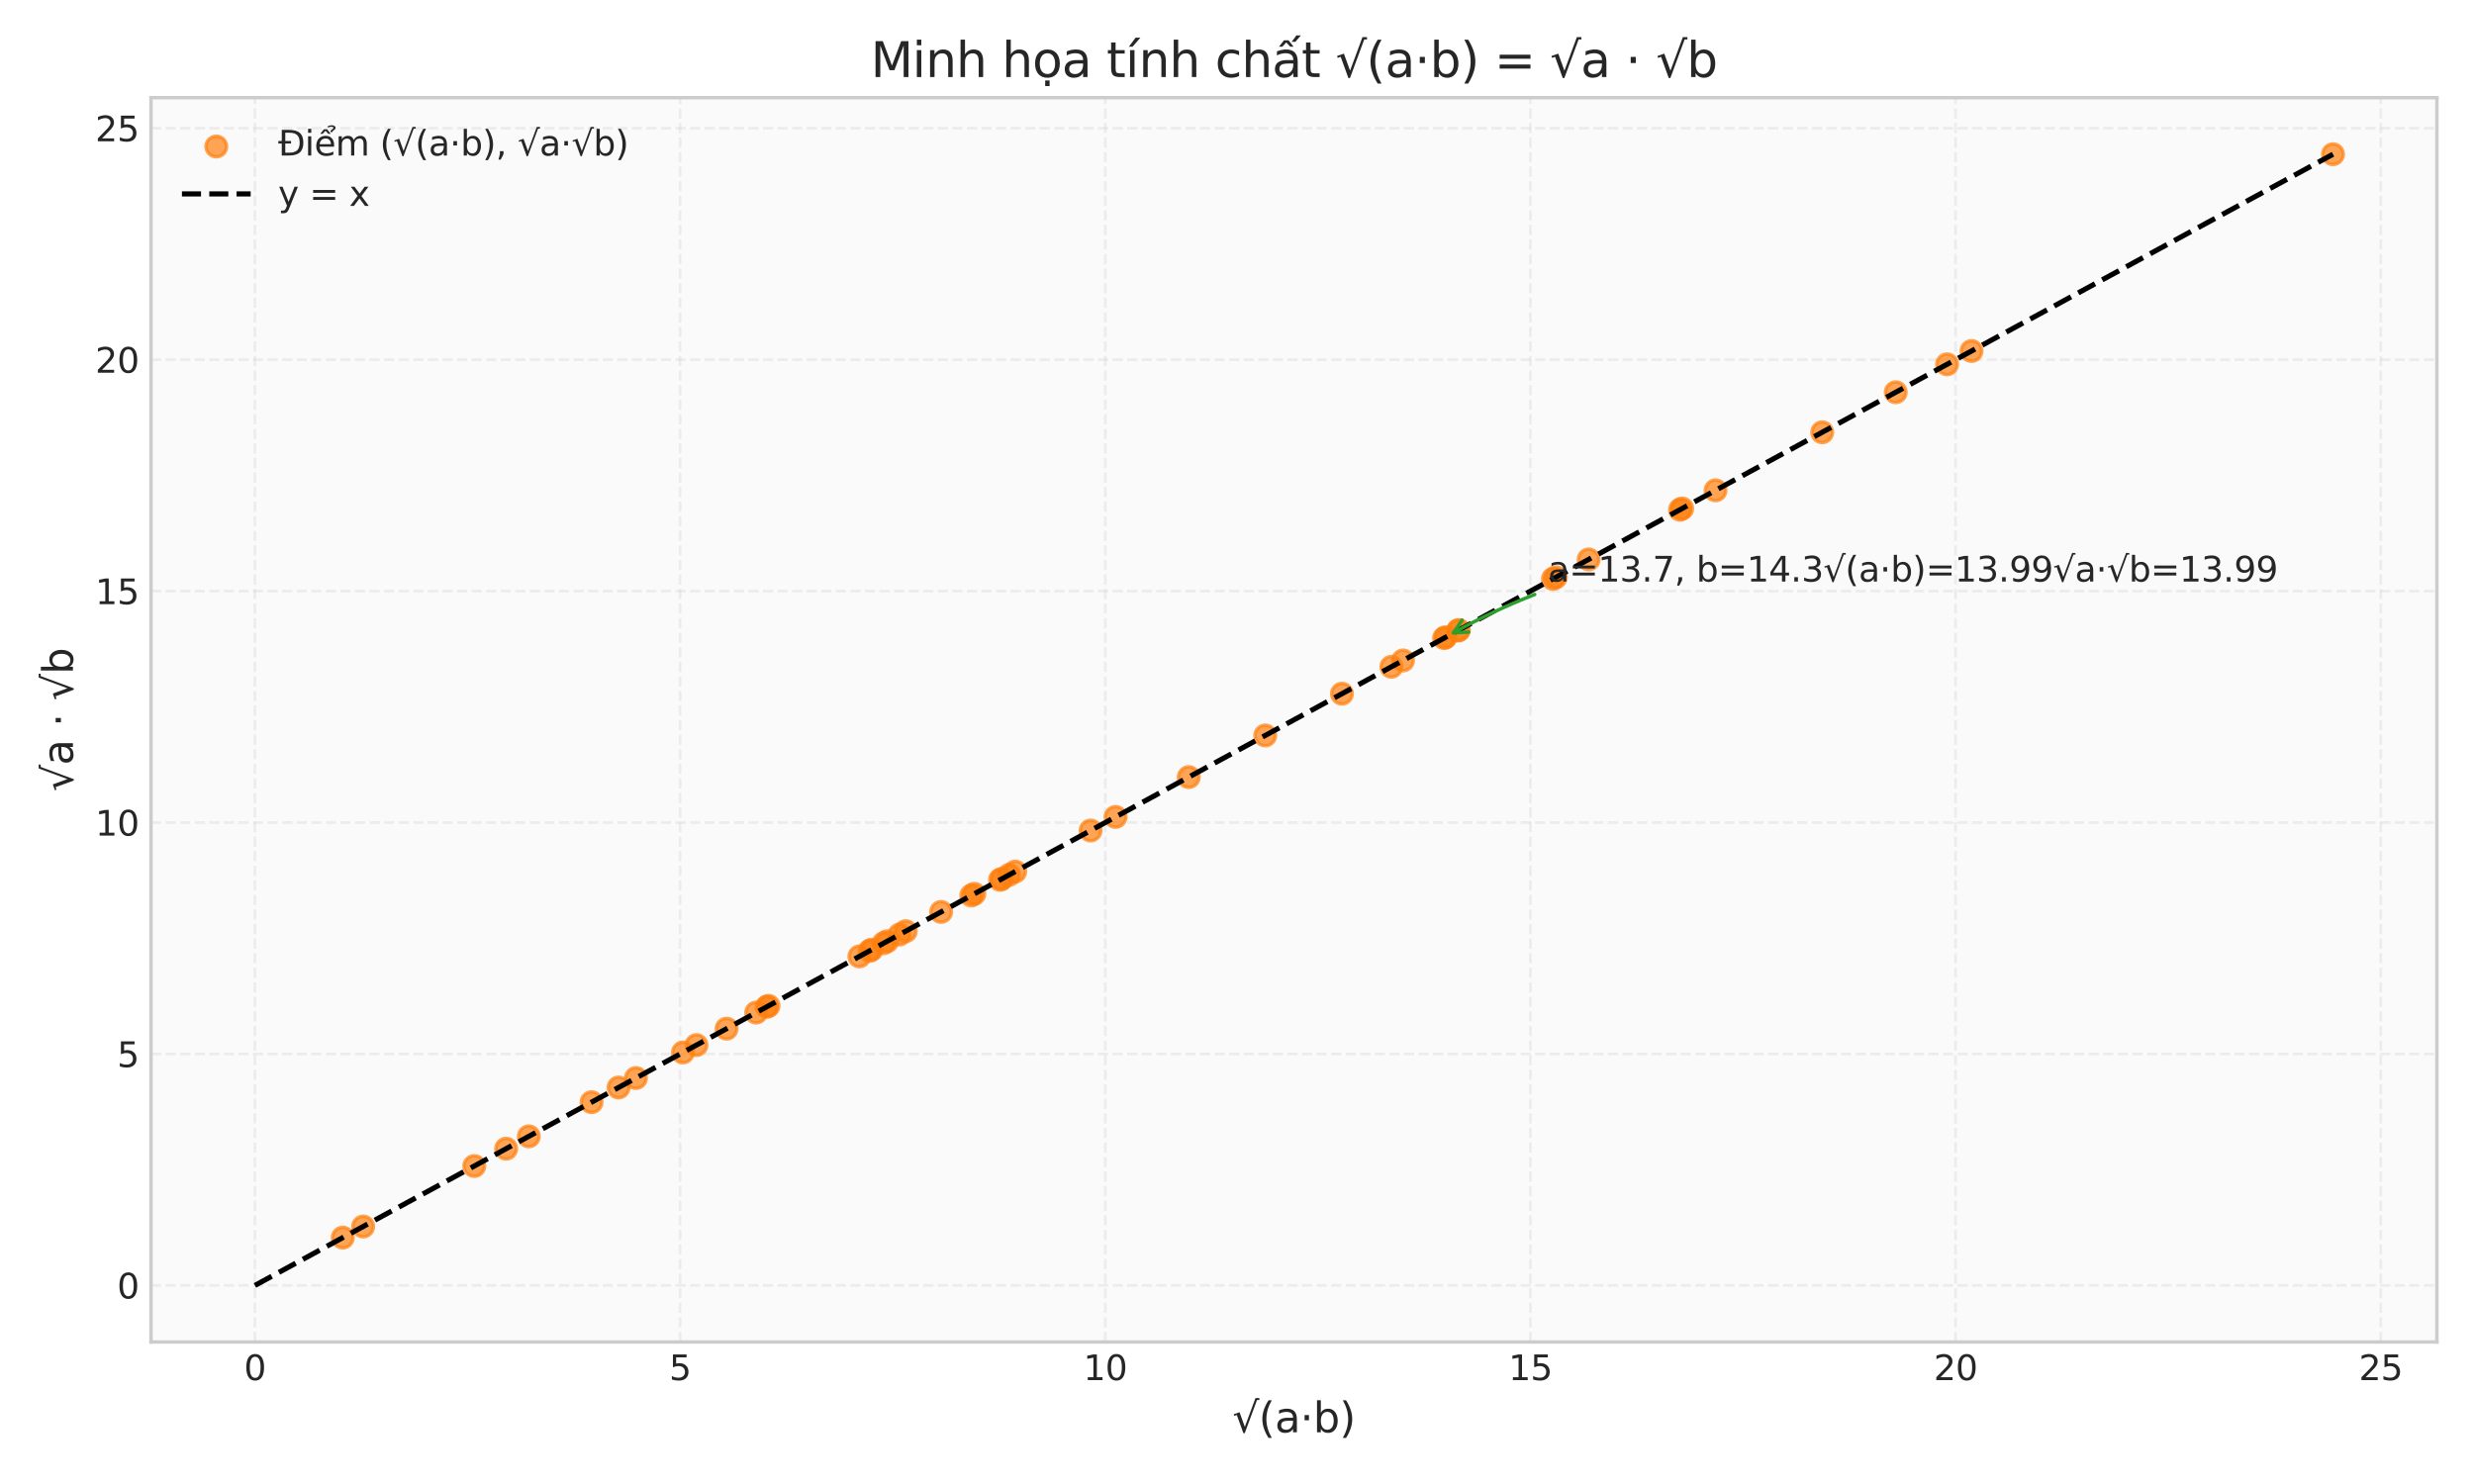 <?xml version="1.0" encoding="utf-8" standalone="no"?>
<!DOCTYPE svg PUBLIC "-//W3C//DTD SVG 1.1//EN"
  "http://www.w3.org/Graphics/SVG/1.1/DTD/svg11.dtd">
<svg xmlns:xlink="http://www.w3.org/1999/xlink" width="720pt" height="432pt" viewBox="0 0 720 432" xmlns="http://www.w3.org/2000/svg" version="1.1">
 <defs>
  <style type="text/css">*{stroke-linejoin: round; stroke-linecap: butt}</style>
 </defs>
 <g id="figure_1">
  <g id="patch_1">
   <path d="M 0 432 
L 720 432 
L 720 0 
L 0 0 
z
" style="fill: #ffffff"/>
  </g>
  <g id="axes_1">
   <g id="patch_2">
    <path d="M 43.95 390.66 
L 709.2 390.66 
L 709.2 28.433 
L 43.95 28.433 
z
" style="fill: #fafafa"/>
   </g>
   <g id="matplotlib.axis_1">
    <g id="xtick_1">
     <g id="line2d_1">
      <path d="M 74.189 390.66 
L 74.189 28.433 
" clip-path="url(#p04b268b3d4)" style="fill: none; stroke-dasharray: 2.96,1.28; stroke-dashoffset: 0; stroke: #cccccc; stroke-opacity: 0.3; stroke-width: 0.8"/>
     </g>
     <g id="line2d_2"/>
     <g id="text_1">
      <!-- 0 -->
      <g style="fill: #262626" transform="translate(71.007 401.758) scale(0.1 -0.1)">
       <defs>
        <path id="DejaVuSans-30" d="M 2034 4250 
Q 1547 4250 1301 3770 
Q 1056 3291 1056 2328 
Q 1056 1369 1301 889 
Q 1547 409 2034 409 
Q 2525 409 2770 889 
Q 3016 1369 3016 2328 
Q 3016 3291 2770 3770 
Q 2525 4250 2034 4250 
z
M 2034 4750 
Q 2819 4750 3233 4129 
Q 3647 3509 3647 2328 
Q 3647 1150 3233 529 
Q 2819 -91 2034 -91 
Q 1250 -91 836 529 
Q 422 1150 422 2328 
Q 422 3509 836 4129 
Q 1250 4750 2034 4750 
z
" transform="scale(0.016)"/>
       </defs>
       <use xlink:href="#DejaVuSans-30"/>
      </g>
     </g>
    </g>
    <g id="xtick_2">
     <g id="line2d_3">
      <path d="M 197.922 390.66 
L 197.922 28.433 
" clip-path="url(#p04b268b3d4)" style="fill: none; stroke-dasharray: 2.96,1.28; stroke-dashoffset: 0; stroke: #cccccc; stroke-opacity: 0.3; stroke-width: 0.8"/>
     </g>
     <g id="line2d_4"/>
     <g id="text_2">
      <!-- 5 -->
      <g style="fill: #262626" transform="translate(194.741 401.758) scale(0.1 -0.1)">
       <defs>
        <path id="DejaVuSans-35" d="M 691 4666 
L 3169 4666 
L 3169 4134 
L 1269 4134 
L 1269 2991 
Q 1406 3038 1543 3061 
Q 1681 3084 1819 3084 
Q 2600 3084 3056 2656 
Q 3513 2228 3513 1497 
Q 3513 744 3044 326 
Q 2575 -91 1722 -91 
Q 1428 -91 1123 -41 
Q 819 9 494 109 
L 494 744 
Q 775 591 1075 516 
Q 1375 441 1709 441 
Q 2250 441 2565 725 
Q 2881 1009 2881 1497 
Q 2881 1984 2565 2268 
Q 2250 2553 1709 2553 
Q 1456 2553 1204 2497 
Q 953 2441 691 2322 
L 691 4666 
z
" transform="scale(0.016)"/>
       </defs>
       <use xlink:href="#DejaVuSans-35"/>
      </g>
     </g>
    </g>
    <g id="xtick_3">
     <g id="line2d_5">
      <path d="M 321.656 390.66 
L 321.656 28.433 
" clip-path="url(#p04b268b3d4)" style="fill: none; stroke-dasharray: 2.96,1.28; stroke-dashoffset: 0; stroke: #cccccc; stroke-opacity: 0.3; stroke-width: 0.8"/>
     </g>
     <g id="line2d_6"/>
     <g id="text_3">
      <!-- 10 -->
      <g style="fill: #262626" transform="translate(315.294 401.758) scale(0.1 -0.1)">
       <defs>
        <path id="DejaVuSans-31" d="M 794 531 
L 1825 531 
L 1825 4091 
L 703 3866 
L 703 4441 
L 1819 4666 
L 2450 4666 
L 2450 531 
L 3481 531 
L 3481 0 
L 794 0 
L 794 531 
z
" transform="scale(0.016)"/>
       </defs>
       <use xlink:href="#DejaVuSans-31"/>
       <use xlink:href="#DejaVuSans-30" transform="translate(63.623 0)"/>
      </g>
     </g>
    </g>
    <g id="xtick_4">
     <g id="line2d_7">
      <path d="M 445.39 390.66 
L 445.39 28.433 
" clip-path="url(#p04b268b3d4)" style="fill: none; stroke-dasharray: 2.96,1.28; stroke-dashoffset: 0; stroke: #cccccc; stroke-opacity: 0.3; stroke-width: 0.8"/>
     </g>
     <g id="line2d_8"/>
     <g id="text_4">
      <!-- 15 -->
      <g style="fill: #262626" transform="translate(439.028 401.758) scale(0.1 -0.1)">
       <use xlink:href="#DejaVuSans-31"/>
       <use xlink:href="#DejaVuSans-35" transform="translate(63.623 0)"/>
      </g>
     </g>
    </g>
    <g id="xtick_5">
     <g id="line2d_9">
      <path d="M 569.124 390.66 
L 569.124 28.433 
" clip-path="url(#p04b268b3d4)" style="fill: none; stroke-dasharray: 2.96,1.28; stroke-dashoffset: 0; stroke: #cccccc; stroke-opacity: 0.3; stroke-width: 0.8"/>
     </g>
     <g id="line2d_10"/>
     <g id="text_5">
      <!-- 20 -->
      <g style="fill: #262626" transform="translate(562.761 401.758) scale(0.1 -0.1)">
       <defs>
        <path id="DejaVuSans-32" d="M 1228 531 
L 3431 531 
L 3431 0 
L 469 0 
L 469 531 
Q 828 903 1448 1529 
Q 2069 2156 2228 2338 
Q 2531 2678 2651 2914 
Q 2772 3150 2772 3378 
Q 2772 3750 2511 3984 
Q 2250 4219 1831 4219 
Q 1534 4219 1204 4116 
Q 875 4013 500 3803 
L 500 4441 
Q 881 4594 1212 4672 
Q 1544 4750 1819 4750 
Q 2544 4750 2975 4387 
Q 3406 4025 3406 3419 
Q 3406 3131 3298 2873 
Q 3191 2616 2906 2266 
Q 2828 2175 2409 1742 
Q 1991 1309 1228 531 
z
" transform="scale(0.016)"/>
       </defs>
       <use xlink:href="#DejaVuSans-32"/>
       <use xlink:href="#DejaVuSans-30" transform="translate(63.623 0)"/>
      </g>
     </g>
    </g>
    <g id="xtick_6">
     <g id="line2d_11">
      <path d="M 692.858 390.66 
L 692.858 28.433 
" clip-path="url(#p04b268b3d4)" style="fill: none; stroke-dasharray: 2.96,1.28; stroke-dashoffset: 0; stroke: #cccccc; stroke-opacity: 0.3; stroke-width: 0.8"/>
     </g>
     <g id="line2d_12"/>
     <g id="text_6">
      <!-- 25 -->
      <g style="fill: #262626" transform="translate(686.495 401.758) scale(0.1 -0.1)">
       <use xlink:href="#DejaVuSans-32"/>
       <use xlink:href="#DejaVuSans-35" transform="translate(63.623 0)"/>
      </g>
     </g>
    </g>
    <g id="text_7">
     <!-- √(a⋅b) -->
     <g style="fill: #262626" transform="translate(358.677 416.956) scale(0.12 -0.12)">
      <defs>
       <path id="DejaVuSans-221a" d="M 3488 5191 
L 4078 5191 
L 4078 4891 
L 3719 4891 
L 1863 -128 
L 1656 -128 
L 659 2631 
L 269 2491 
L 191 2741 
L 1075 3047 
L 1875 831 
L 3488 5191 
z
" transform="scale(0.016)"/>
       <path id="DejaVuSans-28" d="M 1984 4856 
Q 1566 4138 1362 3434 
Q 1159 2731 1159 2009 
Q 1159 1288 1364 580 
Q 1569 -128 1984 -844 
L 1484 -844 
Q 1016 -109 783 600 
Q 550 1309 550 2009 
Q 550 2706 781 3412 
Q 1013 4119 1484 4856 
L 1984 4856 
z
" transform="scale(0.016)"/>
       <path id="DejaVuSans-61" d="M 2194 1759 
Q 1497 1759 1228 1600 
Q 959 1441 959 1056 
Q 959 750 1161 570 
Q 1363 391 1709 391 
Q 2188 391 2477 730 
Q 2766 1069 2766 1631 
L 2766 1759 
L 2194 1759 
z
M 3341 1997 
L 3341 0 
L 2766 0 
L 2766 531 
Q 2569 213 2275 61 
Q 1981 -91 1556 -91 
Q 1019 -91 701 211 
Q 384 513 384 1019 
Q 384 1609 779 1909 
Q 1175 2209 1959 2209 
L 2766 2209 
L 2766 2266 
Q 2766 2663 2505 2880 
Q 2244 3097 1772 3097 
Q 1472 3097 1187 3025 
Q 903 2953 641 2809 
L 641 3341 
Q 956 3463 1253 3523 
Q 1550 3584 1831 3584 
Q 2591 3584 2966 3190 
Q 3341 2797 3341 1997 
z
" transform="scale(0.016)"/>
       <path id="DejaVuSans-22c5" d="M 684 2619 
L 1344 2619 
L 1344 1825 
L 684 1825 
L 684 2619 
z
" transform="scale(0.016)"/>
       <path id="DejaVuSans-62" d="M 3116 1747 
Q 3116 2381 2855 2742 
Q 2594 3103 2138 3103 
Q 1681 3103 1420 2742 
Q 1159 2381 1159 1747 
Q 1159 1113 1420 752 
Q 1681 391 2138 391 
Q 2594 391 2855 752 
Q 3116 1113 3116 1747 
z
M 1159 2969 
Q 1341 3281 1617 3432 
Q 1894 3584 2278 3584 
Q 2916 3584 3314 3078 
Q 3713 2572 3713 1747 
Q 3713 922 3314 415 
Q 2916 -91 2278 -91 
Q 1894 -91 1617 61 
Q 1341 213 1159 525 
L 1159 0 
L 581 0 
L 581 4863 
L 1159 4863 
L 1159 2969 
z
" transform="scale(0.016)"/>
       <path id="DejaVuSans-29" d="M 513 4856 
L 1013 4856 
Q 1481 4119 1714 3412 
Q 1947 2706 1947 2009 
Q 1947 1309 1714 600 
Q 1481 -109 1013 -844 
L 513 -844 
Q 928 -128 1133 580 
Q 1338 1288 1338 2009 
Q 1338 2731 1133 3434 
Q 928 4138 513 4856 
z
" transform="scale(0.016)"/>
      </defs>
      <use xlink:href="#DejaVuSans-221a"/>
      <use xlink:href="#DejaVuSans-28" transform="translate(63.721 0)"/>
      <use xlink:href="#DejaVuSans-61" transform="translate(102.734 0)"/>
      <use xlink:href="#DejaVuSans-22c5" transform="translate(164.014 0)"/>
      <use xlink:href="#DejaVuSans-62" transform="translate(195.801 0)"/>
      <use xlink:href="#DejaVuSans-29" transform="translate(259.277 0)"/>
     </g>
    </g>
   </g>
   <g id="matplotlib.axis_2">
    <g id="ytick_1">
     <g id="line2d_13">
      <path d="M 43.95 374.195 
L 709.2 374.195 
" clip-path="url(#p04b268b3d4)" style="fill: none; stroke-dasharray: 2.96,1.28; stroke-dashoffset: 0; stroke: #cccccc; stroke-opacity: 0.3; stroke-width: 0.8"/>
     </g>
     <g id="line2d_14"/>
     <g id="text_8">
      <!-- 0 -->
      <g style="fill: #262626" transform="translate(34.087 377.994) scale(0.1 -0.1)">
       <use xlink:href="#DejaVuSans-30"/>
      </g>
     </g>
    </g>
    <g id="ytick_2">
     <g id="line2d_15">
      <path d="M 43.95 306.822 
L 709.2 306.822 
" clip-path="url(#p04b268b3d4)" style="fill: none; stroke-dasharray: 2.96,1.28; stroke-dashoffset: 0; stroke: #cccccc; stroke-opacity: 0.3; stroke-width: 0.8"/>
     </g>
     <g id="line2d_16"/>
     <g id="text_9">
      <!-- 5 -->
      <g style="fill: #262626" transform="translate(34.087 310.621) scale(0.1 -0.1)">
       <use xlink:href="#DejaVuSans-35"/>
      </g>
     </g>
    </g>
    <g id="ytick_3">
     <g id="line2d_17">
      <path d="M 43.95 239.449 
L 709.2 239.449 
" clip-path="url(#p04b268b3d4)" style="fill: none; stroke-dasharray: 2.96,1.28; stroke-dashoffset: 0; stroke: #cccccc; stroke-opacity: 0.3; stroke-width: 0.8"/>
     </g>
     <g id="line2d_18"/>
     <g id="text_10">
      <!-- 10 -->
      <g style="fill: #262626" transform="translate(27.725 243.249) scale(0.1 -0.1)">
       <use xlink:href="#DejaVuSans-31"/>
       <use xlink:href="#DejaVuSans-30" transform="translate(63.623 0)"/>
      </g>
     </g>
    </g>
    <g id="ytick_4">
     <g id="line2d_19">
      <path d="M 43.95 172.077 
L 709.2 172.077 
" clip-path="url(#p04b268b3d4)" style="fill: none; stroke-dasharray: 2.96,1.28; stroke-dashoffset: 0; stroke: #cccccc; stroke-opacity: 0.3; stroke-width: 0.8"/>
     </g>
     <g id="line2d_20"/>
     <g id="text_11">
      <!-- 15 -->
      <g style="fill: #262626" transform="translate(27.725 175.876) scale(0.1 -0.1)">
       <use xlink:href="#DejaVuSans-31"/>
       <use xlink:href="#DejaVuSans-35" transform="translate(63.623 0)"/>
      </g>
     </g>
    </g>
    <g id="ytick_5">
     <g id="line2d_21">
      <path d="M 43.95 104.704 
L 709.2 104.704 
" clip-path="url(#p04b268b3d4)" style="fill: none; stroke-dasharray: 2.96,1.28; stroke-dashoffset: 0; stroke: #cccccc; stroke-opacity: 0.3; stroke-width: 0.8"/>
     </g>
     <g id="line2d_22"/>
     <g id="text_12">
      <!-- 20 -->
      <g style="fill: #262626" transform="translate(27.725 108.503) scale(0.1 -0.1)">
       <use xlink:href="#DejaVuSans-32"/>
       <use xlink:href="#DejaVuSans-30" transform="translate(63.623 0)"/>
      </g>
     </g>
    </g>
    <g id="ytick_6">
     <g id="line2d_23">
      <path d="M 43.95 37.331 
L 709.2 37.331 
" clip-path="url(#p04b268b3d4)" style="fill: none; stroke-dasharray: 2.96,1.28; stroke-dashoffset: 0; stroke: #cccccc; stroke-opacity: 0.3; stroke-width: 0.8"/>
     </g>
     <g id="line2d_24"/>
     <g id="text_13">
      <!-- 25 -->
      <g style="fill: #262626" transform="translate(27.725 41.13) scale(0.1 -0.1)">
       <use xlink:href="#DejaVuSans-32"/>
       <use xlink:href="#DejaVuSans-35" transform="translate(63.623 0)"/>
      </g>
     </g>
    </g>
    <g id="text_14">
     <!-- √a ⋅ √b -->
     <g style="fill: #262626" transform="translate(21.229 230.399) rotate(-90) scale(0.12 -0.12)">
      <defs>
       <path id="DejaVuSans-20" transform="scale(0.016)"/>
      </defs>
      <use xlink:href="#DejaVuSans-221a"/>
      <use xlink:href="#DejaVuSans-61" transform="translate(63.721 0)"/>
      <use xlink:href="#DejaVuSans-20" transform="translate(125 0)"/>
      <use xlink:href="#DejaVuSans-22c5" transform="translate(156.787 0)"/>
      <use xlink:href="#DejaVuSans-20" transform="translate(188.574 0)"/>
      <use xlink:href="#DejaVuSans-221a" transform="translate(220.361 0)"/>
      <use xlink:href="#DejaVuSans-62" transform="translate(284.082 0)"/>
     </g>
    </g>
   </g>
   <g id="PathCollection_1">
    <defs>
     <path id="m5ca34c2c5b" d="M 0 3 
C 0.796 3 1.559 2.684 2.121 2.121 
C 2.684 1.559 3 0.796 3 0 
C 3 -0.796 2.684 -1.559 2.121 -2.121 
C 1.559 -2.684 0.796 -3 0 -3 
C -0.796 -3 -1.559 -2.684 -2.121 -2.121 
C -2.684 -1.559 -3 -0.796 -3 0 
C -3 0.796 -2.684 1.559 -2.121 2.121 
C -1.559 2.684 -0.796 3 0 3 
z
" style="stroke: #ff7f0e; stroke-opacity: 0.7"/>
    </defs>
    <g clip-path="url(#p04b268b3d4)">
     <use xlink:href="#m5ca34c2c5b" x="420.274" y="185.752" style="fill: #ff7f0e; fill-opacity: 0.7; stroke: #ff7f0e; stroke-opacity: 0.7"/>
     <use xlink:href="#m5ca34c2c5b" x="420.689" y="185.526" style="fill: #ff7f0e; fill-opacity: 0.7; stroke: #ff7f0e; stroke-opacity: 0.7"/>
     <use xlink:href="#m5ca34c2c5b" x="551.71" y="114.186" style="fill: #ff7f0e; fill-opacity: 0.7; stroke: #ff7f0e; stroke-opacity: 0.7"/>
     <use xlink:href="#m5ca34c2c5b" x="220.072" y="294.762" style="fill: #ff7f0e; fill-opacity: 0.7; stroke: #ff7f0e; stroke-opacity: 0.7"/>
     <use xlink:href="#m5ca34c2c5b" x="258.227" y="273.986" style="fill: #ff7f0e; fill-opacity: 0.7; stroke: #ff7f0e; stroke-opacity: 0.7"/>
     <use xlink:href="#m5ca34c2c5b" x="273.885" y="265.461" style="fill: #ff7f0e; fill-opacity: 0.7; stroke: #ff7f0e; stroke-opacity: 0.7"/>
     <use xlink:href="#m5ca34c2c5b" x="404.926" y="194.109" style="fill: #ff7f0e; fill-opacity: 0.7; stroke: #ff7f0e; stroke-opacity: 0.7"/>
     <use xlink:href="#m5ca34c2c5b" x="368.222" y="214.095" style="fill: #ff7f0e; fill-opacity: 0.7; stroke: #ff7f0e; stroke-opacity: 0.7"/>
     <use xlink:href="#m5ca34c2c5b" x="488.912" y="148.379" style="fill: #ff7f0e; fill-opacity: 0.7; stroke: #ff7f0e; stroke-opacity: 0.7"/>
     <use xlink:href="#m5ca34c2c5b" x="263.589" y="271.067" style="fill: #ff7f0e; fill-opacity: 0.7; stroke: #ff7f0e; stroke-opacity: 0.7"/>
     <use xlink:href="#m5ca34c2c5b" x="293.673" y="254.687" style="fill: #ff7f0e; fill-opacity: 0.7; stroke: #ff7f0e; stroke-opacity: 0.7"/>
     <use xlink:href="#m5ca34c2c5b" x="223.667" y="292.804" style="fill: #ff7f0e; fill-opacity: 0.7; stroke: #ff7f0e; stroke-opacity: 0.7"/>
     <use xlink:href="#m5ca34c2c5b" x="451.944" y="168.508" style="fill: #ff7f0e; fill-opacity: 0.7; stroke: #ff7f0e; stroke-opacity: 0.7"/>
     <use xlink:href="#m5ca34c2c5b" x="295.445" y="253.721" style="fill: #ff7f0e; fill-opacity: 0.7; stroke: #ff7f0e; stroke-opacity: 0.7"/>
     <use xlink:href="#m5ca34c2c5b" x="147.298" y="334.387" style="fill: #ff7f0e; fill-opacity: 0.7; stroke: #ff7f0e; stroke-opacity: 0.7"/>
     <use xlink:href="#m5ca34c2c5b" x="185.079" y="313.816" style="fill: #ff7f0e; fill-opacity: 0.7; stroke: #ff7f0e; stroke-opacity: 0.7"/>
     <use xlink:href="#m5ca34c2c5b" x="153.897" y="330.794" style="fill: #ff7f0e; fill-opacity: 0.7; stroke: #ff7f0e; stroke-opacity: 0.7"/>
     <use xlink:href="#m5ca34c2c5b" x="250.1" y="278.412" style="fill: #ff7f0e; fill-opacity: 0.7; stroke: #ff7f0e; stroke-opacity: 0.7"/>
     <use xlink:href="#m5ca34c2c5b" x="573.762" y="102.178" style="fill: #ff7f0e; fill-opacity: 0.7; stroke: #ff7f0e; stroke-opacity: 0.7"/>
     <use xlink:href="#m5ca34c2c5b" x="253.076" y="276.791" style="fill: #ff7f0e; fill-opacity: 0.7; stroke: #ff7f0e; stroke-opacity: 0.7"/>
     <use xlink:href="#m5ca34c2c5b" x="678.961" y="44.897" style="fill: #ff7f0e; fill-opacity: 0.7; stroke: #ff7f0e; stroke-opacity: 0.7"/>
     <use xlink:href="#m5ca34c2c5b" x="452.805" y="168.039" style="fill: #ff7f0e; fill-opacity: 0.7; stroke: #ff7f0e; stroke-opacity: 0.7"/>
     <use xlink:href="#m5ca34c2c5b" x="489.553" y="148.03" style="fill: #ff7f0e; fill-opacity: 0.7; stroke: #ff7f0e; stroke-opacity: 0.7"/>
     <use xlink:href="#m5ca34c2c5b" x="499.273" y="142.737" style="fill: #ff7f0e; fill-opacity: 0.7; stroke: #ff7f0e; stroke-opacity: 0.7"/>
     <use xlink:href="#m5ca34c2c5b" x="257.126" y="274.586" style="fill: #ff7f0e; fill-opacity: 0.7; stroke: #ff7f0e; stroke-opacity: 0.7"/>
     <use xlink:href="#m5ca34c2c5b" x="172.16" y="320.85" style="fill: #ff7f0e; fill-opacity: 0.7; stroke: #ff7f0e; stroke-opacity: 0.7"/>
     <use xlink:href="#m5ca34c2c5b" x="198.757" y="306.368" style="fill: #ff7f0e; fill-opacity: 0.7; stroke: #ff7f0e; stroke-opacity: 0.7"/>
     <use xlink:href="#m5ca34c2c5b" x="282.659" y="260.683" style="fill: #ff7f0e; fill-opacity: 0.7; stroke: #ff7f0e; stroke-opacity: 0.7"/>
     <use xlink:href="#m5ca34c2c5b" x="317.397" y="241.768" style="fill: #ff7f0e; fill-opacity: 0.7; stroke: #ff7f0e; stroke-opacity: 0.7"/>
     <use xlink:href="#m5ca34c2c5b" x="211.461" y="299.451" style="fill: #ff7f0e; fill-opacity: 0.7; stroke: #ff7f0e; stroke-opacity: 0.7"/>
     <use xlink:href="#m5ca34c2c5b" x="253.629" y="276.49" style="fill: #ff7f0e; fill-opacity: 0.7; stroke: #ff7f0e; stroke-opacity: 0.7"/>
     <use xlink:href="#m5ca34c2c5b" x="424.563" y="183.417" style="fill: #ff7f0e; fill-opacity: 0.7; stroke: #ff7f0e; stroke-opacity: 0.7"/>
     <use xlink:href="#m5ca34c2c5b" x="180.017" y="316.572" style="fill: #ff7f0e; fill-opacity: 0.7; stroke: #ff7f0e; stroke-opacity: 0.7"/>
     <use xlink:href="#m5ca34c2c5b" x="462.339" y="162.848" style="fill: #ff7f0e; fill-opacity: 0.7; stroke: #ff7f0e; stroke-opacity: 0.7"/>
     <use xlink:href="#m5ca34c2c5b" x="138.024" y="339.437" style="fill: #ff7f0e; fill-opacity: 0.7; stroke: #ff7f0e; stroke-opacity: 0.7"/>
     <use xlink:href="#m5ca34c2c5b" x="324.665" y="237.811" style="fill: #ff7f0e; fill-opacity: 0.7; stroke: #ff7f0e; stroke-opacity: 0.7"/>
     <use xlink:href="#m5ca34c2c5b" x="424.313" y="183.553" style="fill: #ff7f0e; fill-opacity: 0.7; stroke: #ff7f0e; stroke-opacity: 0.7"/>
     <use xlink:href="#m5ca34c2c5b" x="223.126" y="293.099" style="fill: #ff7f0e; fill-opacity: 0.7; stroke: #ff7f0e; stroke-opacity: 0.7"/>
     <use xlink:href="#m5ca34c2c5b" x="530.307" y="125.839" style="fill: #ff7f0e; fill-opacity: 0.7; stroke: #ff7f0e; stroke-opacity: 0.7"/>
     <use xlink:href="#m5ca34c2c5b" x="566.648" y="106.052" style="fill: #ff7f0e; fill-opacity: 0.7; stroke: #ff7f0e; stroke-opacity: 0.7"/>
     <use xlink:href="#m5ca34c2c5b" x="283.559" y="260.194" style="fill: #ff7f0e; fill-opacity: 0.7; stroke: #ff7f0e; stroke-opacity: 0.7"/>
     <use xlink:href="#m5ca34c2c5b" x="408.316" y="192.264" style="fill: #ff7f0e; fill-opacity: 0.7; stroke: #ff7f0e; stroke-opacity: 0.7"/>
     <use xlink:href="#m5ca34c2c5b" x="261.785" y="272.049" style="fill: #ff7f0e; fill-opacity: 0.7; stroke: #ff7f0e; stroke-opacity: 0.7"/>
     <use xlink:href="#m5ca34c2c5b" x="202.689" y="304.227" style="fill: #ff7f0e; fill-opacity: 0.7; stroke: #ff7f0e; stroke-opacity: 0.7"/>
     <use xlink:href="#m5ca34c2c5b" x="345.957" y="226.218" style="fill: #ff7f0e; fill-opacity: 0.7; stroke: #ff7f0e; stroke-opacity: 0.7"/>
     <use xlink:href="#m5ca34c2c5b" x="291.036" y="256.122" style="fill: #ff7f0e; fill-opacity: 0.7; stroke: #ff7f0e; stroke-opacity: 0.7"/>
     <use xlink:href="#m5ca34c2c5b" x="291.51" y="255.864" style="fill: #ff7f0e; fill-opacity: 0.7; stroke: #ff7f0e; stroke-opacity: 0.7"/>
     <use xlink:href="#m5ca34c2c5b" x="105.689" y="357.043" style="fill: #ff7f0e; fill-opacity: 0.7; stroke: #ff7f0e; stroke-opacity: 0.7"/>
     <use xlink:href="#m5ca34c2c5b" x="390.54" y="201.942" style="fill: #ff7f0e; fill-opacity: 0.7; stroke: #ff7f0e; stroke-opacity: 0.7"/>
     <use xlink:href="#m5ca34c2c5b" x="99.755" y="360.274" style="fill: #ff7f0e; fill-opacity: 0.7; stroke: #ff7f0e; stroke-opacity: 0.7"/>
    </g>
   </g>
   <g id="line2d_25">
    <path d="M 74.189 374.195 
L 80.297 370.869 
L 86.406 367.543 
L 92.515 364.216 
L 98.624 360.89 
L 104.733 357.564 
L 110.842 354.238 
L 116.95 350.911 
L 123.059 347.585 
L 129.168 344.259 
L 135.277 340.933 
L 141.386 337.606 
L 147.494 334.28 
L 153.603 330.954 
L 159.712 327.628 
L 165.821 324.302 
L 171.93 320.975 
L 178.038 317.649 
L 184.147 314.323 
L 190.256 310.997 
L 196.365 307.67 
L 202.474 304.344 
L 208.583 301.018 
L 214.691 297.692 
L 220.8 294.365 
L 226.909 291.039 
L 233.018 287.713 
L 239.127 284.387 
L 245.235 281.06 
L 251.344 277.734 
L 257.453 274.408 
L 263.562 271.082 
L 269.671 267.755 
L 275.78 264.429 
L 281.888 261.103 
L 287.997 257.777 
L 294.106 254.45 
L 300.215 251.124 
L 306.324 247.798 
L 312.432 244.472 
L 318.541 241.146 
L 324.65 237.819 
L 330.759 234.493 
L 336.868 231.167 
L 342.977 227.841 
L 349.085 224.514 
L 355.194 221.188 
L 361.303 217.862 
L 367.412 214.536 
L 373.521 211.209 
L 379.629 207.883 
L 385.738 204.557 
L 391.847 201.231 
L 397.956 197.904 
L 404.065 194.578 
L 410.173 191.252 
L 416.282 187.926 
L 422.391 184.599 
L 428.5 181.273 
L 434.609 177.947 
L 440.718 174.621 
L 446.826 171.294 
L 452.935 167.968 
L 459.044 164.642 
L 465.153 161.316 
L 471.262 157.99 
L 477.37 154.663 
L 483.479 151.337 
L 489.588 148.011 
L 495.697 144.685 
L 501.806 141.358 
L 507.915 138.032 
L 514.023 134.706 
L 520.132 131.38 
L 526.241 128.053 
L 532.35 124.727 
L 538.459 121.401 
L 544.567 118.075 
L 550.676 114.748 
L 556.785 111.422 
L 562.894 108.096 
L 569.003 104.77 
L 575.112 101.443 
L 581.22 98.117 
L 587.329 94.791 
L 593.438 91.465 
L 599.547 88.139 
L 605.656 84.812 
L 611.764 81.486 
L 617.873 78.16 
L 623.982 74.834 
L 630.091 71.507 
L 636.2 68.181 
L 642.308 64.855 
L 648.417 61.529 
L 654.526 58.202 
L 660.635 54.876 
L 666.744 51.55 
L 672.853 48.224 
L 678.961 44.897 
" clip-path="url(#p04b268b3d4)" style="fill: none; stroke-dasharray: 5.55,2.4; stroke-dashoffset: 0; stroke: #000000; stroke-width: 1.5"/>
   </g>
   <g id="patch_3">
    <path d="M 43.95 390.66 
L 43.95 28.433 
" style="fill: none; stroke: #cccccc; stroke-linejoin: miter; stroke-linecap: square"/>
   </g>
   <g id="patch_4">
    <path d="M 709.2 390.66 
L 709.2 28.433 
" style="fill: none; stroke: #cccccc; stroke-linejoin: miter; stroke-linecap: square"/>
   </g>
   <g id="patch_5">
    <path d="M 43.95 390.66 
L 709.2 390.66 
" style="fill: none; stroke: #cccccc; stroke-linejoin: miter; stroke-linecap: square"/>
   </g>
   <g id="patch_6">
    <path d="M 43.95 28.433 
L 709.2 28.433 
" style="fill: none; stroke: #cccccc; stroke-linejoin: miter; stroke-linecap: square"/>
   </g>
   <g id="patch_7">
    <path d="M 446.65 173.05 
Q 434.195 177.934 422.991 184.218 
" style="fill: none; stroke: #2ca02c; stroke-linecap: round"/>
    <path d="M 427.458 184.005 
L 422.991 184.218 
L 425.501 180.517 
" style="fill: none; stroke: #2ca02c; stroke-linecap: round"/>
   </g>
   <g id="text_15">
    <!-- a=13.7, b=14.3√(a⋅b)=13.99√a⋅√b=13.99 -->
    <g style="fill: #262626" transform="translate(450.513 169.287) scale(0.1 -0.1)">
     <defs>
      <path id="DejaVuSans-3d" d="M 678 2906 
L 4684 2906 
L 4684 2381 
L 678 2381 
L 678 2906 
z
M 678 1631 
L 4684 1631 
L 4684 1100 
L 678 1100 
L 678 1631 
z
" transform="scale(0.016)"/>
      <path id="DejaVuSans-33" d="M 2597 2516 
Q 3050 2419 3304 2112 
Q 3559 1806 3559 1356 
Q 3559 666 3084 287 
Q 2609 -91 1734 -91 
Q 1441 -91 1130 -33 
Q 819 25 488 141 
L 488 750 
Q 750 597 1062 519 
Q 1375 441 1716 441 
Q 2309 441 2620 675 
Q 2931 909 2931 1356 
Q 2931 1769 2642 2001 
Q 2353 2234 1838 2234 
L 1294 2234 
L 1294 2753 
L 1863 2753 
Q 2328 2753 2575 2939 
Q 2822 3125 2822 3475 
Q 2822 3834 2567 4026 
Q 2313 4219 1838 4219 
Q 1578 4219 1281 4162 
Q 984 4106 628 3988 
L 628 4550 
Q 988 4650 1302 4700 
Q 1616 4750 1894 4750 
Q 2613 4750 3031 4423 
Q 3450 4097 3450 3541 
Q 3450 3153 3228 2886 
Q 3006 2619 2597 2516 
z
" transform="scale(0.016)"/>
      <path id="DejaVuSans-2e" d="M 684 794 
L 1344 794 
L 1344 0 
L 684 0 
L 684 794 
z
" transform="scale(0.016)"/>
      <path id="DejaVuSans-37" d="M 525 4666 
L 3525 4666 
L 3525 4397 
L 1831 0 
L 1172 0 
L 2766 4134 
L 525 4134 
L 525 4666 
z
" transform="scale(0.016)"/>
      <path id="DejaVuSans-2c" d="M 750 794 
L 1409 794 
L 1409 256 
L 897 -744 
L 494 -744 
L 750 256 
L 750 794 
z
" transform="scale(0.016)"/>
      <path id="DejaVuSans-34" d="M 2419 4116 
L 825 1625 
L 2419 1625 
L 2419 4116 
z
M 2253 4666 
L 3047 4666 
L 3047 1625 
L 3713 1625 
L 3713 1100 
L 3047 1100 
L 3047 0 
L 2419 0 
L 2419 1100 
L 313 1100 
L 313 1709 
L 2253 4666 
z
" transform="scale(0.016)"/>
      <path id="DejaVuSans-39" d="M 703 97 
L 703 672 
Q 941 559 1184 500 
Q 1428 441 1663 441 
Q 2288 441 2617 861 
Q 2947 1281 2994 2138 
Q 2813 1869 2534 1725 
Q 2256 1581 1919 1581 
Q 1219 1581 811 2004 
Q 403 2428 403 3163 
Q 403 3881 828 4315 
Q 1253 4750 1959 4750 
Q 2769 4750 3195 4129 
Q 3622 3509 3622 2328 
Q 3622 1225 3098 567 
Q 2575 -91 1691 -91 
Q 1453 -91 1209 -44 
Q 966 3 703 97 
z
M 1959 2075 
Q 2384 2075 2632 2365 
Q 2881 2656 2881 3163 
Q 2881 3666 2632 3958 
Q 2384 4250 1959 4250 
Q 1534 4250 1286 3958 
Q 1038 3666 1038 3163 
Q 1038 2656 1286 2365 
Q 1534 2075 1959 2075 
z
" transform="scale(0.016)"/>
     </defs>
     <use xlink:href="#DejaVuSans-61"/>
     <use xlink:href="#DejaVuSans-3d" transform="translate(61.279 0)"/>
     <use xlink:href="#DejaVuSans-31" transform="translate(145.068 0)"/>
     <use xlink:href="#DejaVuSans-33" transform="translate(208.691 0)"/>
     <use xlink:href="#DejaVuSans-2e" transform="translate(272.314 0)"/>
     <use xlink:href="#DejaVuSans-37" transform="translate(304.102 0)"/>
     <use xlink:href="#DejaVuSans-2c" transform="translate(367.725 0)"/>
     <use xlink:href="#DejaVuSans-20" transform="translate(399.512 0)"/>
     <use xlink:href="#DejaVuSans-62" transform="translate(431.299 0)"/>
     <use xlink:href="#DejaVuSans-3d" transform="translate(494.775 0)"/>
     <use xlink:href="#DejaVuSans-31" transform="translate(578.564 0)"/>
     <use xlink:href="#DejaVuSans-34" transform="translate(642.188 0)"/>
     <use xlink:href="#DejaVuSans-2e" transform="translate(705.811 0)"/>
     <use xlink:href="#DejaVuSans-33" transform="translate(737.598 0)"/>
     <use xlink:href="#DejaVuSans-221a" transform="translate(801.221 0)"/>
     <use xlink:href="#DejaVuSans-28" transform="translate(864.941 0)"/>
     <use xlink:href="#DejaVuSans-61" transform="translate(903.955 0)"/>
     <use xlink:href="#DejaVuSans-22c5" transform="translate(965.234 0)"/>
     <use xlink:href="#DejaVuSans-62" transform="translate(997.021 0)"/>
     <use xlink:href="#DejaVuSans-29" transform="translate(1060.498 0)"/>
     <use xlink:href="#DejaVuSans-3d" transform="translate(1099.512 0)"/>
     <use xlink:href="#DejaVuSans-31" transform="translate(1183.301 0)"/>
     <use xlink:href="#DejaVuSans-33" transform="translate(1246.924 0)"/>
     <use xlink:href="#DejaVuSans-2e" transform="translate(1310.547 0)"/>
     <use xlink:href="#DejaVuSans-39" transform="translate(1342.334 0)"/>
     <use xlink:href="#DejaVuSans-39" transform="translate(1405.957 0)"/>
     <use xlink:href="#DejaVuSans-221a" transform="translate(1469.58 0)"/>
     <use xlink:href="#DejaVuSans-61" transform="translate(1533.301 0)"/>
     <use xlink:href="#DejaVuSans-22c5" transform="translate(1594.58 0)"/>
     <use xlink:href="#DejaVuSans-221a" transform="translate(1626.367 0)"/>
     <use xlink:href="#DejaVuSans-62" transform="translate(1690.088 0)"/>
     <use xlink:href="#DejaVuSans-3d" transform="translate(1753.564 0)"/>
     <use xlink:href="#DejaVuSans-31" transform="translate(1837.354 0)"/>
     <use xlink:href="#DejaVuSans-33" transform="translate(1900.977 0)"/>
     <use xlink:href="#DejaVuSans-2e" transform="translate(1964.6 0)"/>
     <use xlink:href="#DejaVuSans-39" transform="translate(1996.387 0)"/>
     <use xlink:href="#DejaVuSans-39" transform="translate(2060.01 0)"/>
    </g>
   </g>
   <g id="text_16">
    <!-- Minh họa tính chất √(a⋅b) = √a ⋅ √b -->
    <g style="fill: #262626" transform="translate(253.406 22.433) scale(0.14 -0.14)">
     <defs>
      <path id="DejaVuSans-4d" d="M 628 4666 
L 1569 4666 
L 2759 1491 
L 3956 4666 
L 4897 4666 
L 4897 0 
L 4281 0 
L 4281 4097 
L 3078 897 
L 2444 897 
L 1241 4097 
L 1241 0 
L 628 0 
L 628 4666 
z
" transform="scale(0.016)"/>
      <path id="DejaVuSans-69" d="M 603 3500 
L 1178 3500 
L 1178 0 
L 603 0 
L 603 3500 
z
M 603 4863 
L 1178 4863 
L 1178 4134 
L 603 4134 
L 603 4863 
z
" transform="scale(0.016)"/>
      <path id="DejaVuSans-6e" d="M 3513 2113 
L 3513 0 
L 2938 0 
L 2938 2094 
Q 2938 2591 2744 2837 
Q 2550 3084 2163 3084 
Q 1697 3084 1428 2787 
Q 1159 2491 1159 1978 
L 1159 0 
L 581 0 
L 581 3500 
L 1159 3500 
L 1159 2956 
Q 1366 3272 1645 3428 
Q 1925 3584 2291 3584 
Q 2894 3584 3203 3211 
Q 3513 2838 3513 2113 
z
" transform="scale(0.016)"/>
      <path id="DejaVuSans-68" d="M 3513 2113 
L 3513 0 
L 2938 0 
L 2938 2094 
Q 2938 2591 2744 2837 
Q 2550 3084 2163 3084 
Q 1697 3084 1428 2787 
Q 1159 2491 1159 1978 
L 1159 0 
L 581 0 
L 581 4863 
L 1159 4863 
L 1159 2956 
Q 1366 3272 1645 3428 
Q 1925 3584 2291 3584 
Q 2894 3584 3203 3211 
Q 3513 2838 3513 2113 
z
" transform="scale(0.016)"/>
      <path id="DejaVuSans-1ecd" d="M 1959 3097 
Q 1497 3097 1228 2736 
Q 959 2375 959 1747 
Q 959 1119 1226 758 
Q 1494 397 1959 397 
Q 2419 397 2687 759 
Q 2956 1122 2956 1747 
Q 2956 2369 2687 2733 
Q 2419 3097 1959 3097 
z
M 1959 3584 
Q 2709 3584 3137 3096 
Q 3566 2609 3566 1747 
Q 3566 888 3137 398 
Q 2709 -91 1959 -91 
Q 1206 -91 779 398 
Q 353 888 353 1747 
Q 353 2609 779 3096 
Q 1206 3584 1959 3584 
z
M 1666 -441 
L 2241 -441 
L 2241 -1172 
L 1666 -1172 
L 1666 -441 
z
" transform="scale(0.016)"/>
      <path id="DejaVuSans-74" d="M 1172 4494 
L 1172 3500 
L 2356 3500 
L 2356 3053 
L 1172 3053 
L 1172 1153 
Q 1172 725 1289 603 
Q 1406 481 1766 481 
L 2356 481 
L 2356 0 
L 1766 0 
Q 1100 0 847 248 
Q 594 497 594 1153 
L 594 3053 
L 172 3053 
L 172 3500 
L 594 3500 
L 594 4494 
L 1172 4494 
z
" transform="scale(0.016)"/>
      <path id="DejaVuSans-ed" d="M 1322 5119 
L 1944 5119 
L 926 3944 
L 447 3944 
L 1322 5119 
z
M 603 3500 
L 1178 3500 
L 1178 0 
L 603 0 
L 603 3500 
z
M 891 3584 
L 891 3584 
z
" transform="scale(0.016)"/>
      <path id="DejaVuSans-63" d="M 3122 3366 
L 3122 2828 
Q 2878 2963 2633 3030 
Q 2388 3097 2138 3097 
Q 1578 3097 1268 2742 
Q 959 2388 959 1747 
Q 959 1106 1268 751 
Q 1578 397 2138 397 
Q 2388 397 2633 464 
Q 2878 531 3122 666 
L 3122 134 
Q 2881 22 2623 -34 
Q 2366 -91 2075 -91 
Q 1284 -91 818 406 
Q 353 903 353 1747 
Q 353 2603 823 3093 
Q 1294 3584 2113 3584 
Q 2378 3584 2631 3529 
Q 2884 3475 3122 3366 
z
" transform="scale(0.016)"/>
      <path id="DejaVuSans-1ea5" d="M 1562 4775 
L 2150 4775 
L 2809 3944 
L 2375 3944 
L 1856 4500 
L 1337 3944 
L 903 3944 
L 1562 4775 
z
M 3172 5409 
L 3750 5409 
L 3038 4584 
L 2559 4584 
L 3172 5409 
z
M 2194 1759 
Q 1497 1759 1228 1600 
Q 959 1441 959 1056 
Q 959 750 1161 570 
Q 1363 391 1709 391 
Q 2188 391 2477 730 
Q 2766 1069 2766 1631 
L 2766 1759 
L 2194 1759 
z
M 3341 1997 
L 3341 0 
L 2766 0 
L 2766 531 
Q 2569 213 2275 61 
Q 1981 -91 1556 -91 
Q 1019 -91 701 211 
Q 384 513 384 1019 
Q 384 1609 779 1909 
Q 1175 2209 1959 2209 
L 2766 2209 
L 2766 2266 
Q 2766 2663 2505 2880 
Q 2244 3097 1772 3097 
Q 1472 3097 1187 3025 
Q 903 2953 641 2809 
L 641 3341 
Q 956 3463 1253 3523 
Q 1550 3584 1831 3584 
Q 2591 3584 2966 3190 
Q 3341 2797 3341 1997 
z
" transform="scale(0.016)"/>
     </defs>
     <use xlink:href="#DejaVuSans-4d"/>
     <use xlink:href="#DejaVuSans-69" transform="translate(86.279 0)"/>
     <use xlink:href="#DejaVuSans-6e" transform="translate(114.062 0)"/>
     <use xlink:href="#DejaVuSans-68" transform="translate(177.441 0)"/>
     <use xlink:href="#DejaVuSans-20" transform="translate(240.82 0)"/>
     <use xlink:href="#DejaVuSans-68" transform="translate(272.607 0)"/>
     <use xlink:href="#DejaVuSans-1ecd" transform="translate(335.986 0)"/>
     <use xlink:href="#DejaVuSans-61" transform="translate(397.168 0)"/>
     <use xlink:href="#DejaVuSans-20" transform="translate(458.447 0)"/>
     <use xlink:href="#DejaVuSans-74" transform="translate(490.234 0)"/>
     <use xlink:href="#DejaVuSans-ed" transform="translate(529.443 0)"/>
     <use xlink:href="#DejaVuSans-6e" transform="translate(557.227 0)"/>
     <use xlink:href="#DejaVuSans-68" transform="translate(620.605 0)"/>
     <use xlink:href="#DejaVuSans-20" transform="translate(683.984 0)"/>
     <use xlink:href="#DejaVuSans-63" transform="translate(715.771 0)"/>
     <use xlink:href="#DejaVuSans-68" transform="translate(770.752 0)"/>
     <use xlink:href="#DejaVuSans-1ea5" transform="translate(834.131 0)"/>
     <use xlink:href="#DejaVuSans-74" transform="translate(895.41 0)"/>
     <use xlink:href="#DejaVuSans-20" transform="translate(934.619 0)"/>
     <use xlink:href="#DejaVuSans-221a" transform="translate(966.406 0)"/>
     <use xlink:href="#DejaVuSans-28" transform="translate(1030.127 0)"/>
     <use xlink:href="#DejaVuSans-61" transform="translate(1069.141 0)"/>
     <use xlink:href="#DejaVuSans-22c5" transform="translate(1130.42 0)"/>
     <use xlink:href="#DejaVuSans-62" transform="translate(1162.207 0)"/>
     <use xlink:href="#DejaVuSans-29" transform="translate(1225.684 0)"/>
     <use xlink:href="#DejaVuSans-20" transform="translate(1264.697 0)"/>
     <use xlink:href="#DejaVuSans-3d" transform="translate(1296.484 0)"/>
     <use xlink:href="#DejaVuSans-20" transform="translate(1380.273 0)"/>
     <use xlink:href="#DejaVuSans-221a" transform="translate(1412.061 0)"/>
     <use xlink:href="#DejaVuSans-61" transform="translate(1475.781 0)"/>
     <use xlink:href="#DejaVuSans-20" transform="translate(1537.061 0)"/>
     <use xlink:href="#DejaVuSans-22c5" transform="translate(1568.848 0)"/>
     <use xlink:href="#DejaVuSans-20" transform="translate(1600.635 0)"/>
     <use xlink:href="#DejaVuSans-221a" transform="translate(1632.422 0)"/>
     <use xlink:href="#DejaVuSans-62" transform="translate(1696.143 0)"/>
    </g>
   </g>
   <g id="legend_1">
    <g id="PathCollection_2">
     <g>
      <use xlink:href="#m5ca34c2c5b" x="62.95" y="42.647" style="fill: #ff7f0e; fill-opacity: 0.7; stroke: #ff7f0e; stroke-opacity: 0.7"/>
     </g>
    </g>
    <g id="text_17">
     <!-- Điểm (√(a⋅b), √a⋅√b) -->
     <g style="fill: #262626" transform="translate(80.95 45.272) scale(0.1 -0.1)">
      <defs>
       <path id="DejaVuSans-110" d="M 659 4666 
L 1959 4666 
Q 3313 4666 3947 4102 
Q 4581 3538 4581 2338 
Q 4581 1131 3945 565 
Q 3309 0 1959 0 
L 659 0 
L 659 2188 
L 31 2188 
L 31 2638 
L 659 2638 
L 659 4666 
z
M 1294 4147 
L 1294 2638 
L 2344 2638 
L 2344 2188 
L 1294 2188 
L 1294 519 
L 2053 519 
Q 3019 519 3467 956 
Q 3916 1394 3916 2338 
Q 3916 3275 3467 3711 
Q 3019 4147 2053 4147 
L 1294 4147 
z
" transform="scale(0.016)"/>
       <path id="DejaVuSans-1ec3" d="M 3597 1894 
L 3597 1613 
L 953 1613 
Q 991 1019 1311 708 
Q 1631 397 2203 397 
Q 2534 397 2845 478 
Q 3156 559 3463 722 
L 3463 178 
Q 3153 47 2828 -22 
Q 2503 -91 2169 -91 
Q 1331 -91 842 396 
Q 353 884 353 1716 
Q 353 2575 817 3079 
Q 1281 3584 2069 3584 
Q 2775 3584 3186 3129 
Q 3597 2675 3597 1894 
z
M 3022 2063 
Q 3016 2534 2758 2815 
Q 2500 3097 2075 3097 
Q 1594 3097 1305 2825 
Q 1016 2553 972 2059 
L 3022 2063 
z
M 2468 5345 
Q 2818 5504 3146 5504 
Q 3471 5504 3669 5371 
Q 3868 5239 3868 5029 
Q 3868 4839 3593 4636 
L 3455 4536 
Q 3346 4454 3334 4426 
Q 3312 4376 3312 4276 
L 2940 4276 
L 2940 4314 
Q 2940 4439 2987 4523 
Q 3034 4608 3193 4723 
L 3334 4829 
Q 3477 4936 3477 5061 
Q 3477 5126 3380 5182 
Q 3284 5239 3062 5239 
Q 2780 5239 2468 5076 
L 2468 5345 
z
M 1738 4775 
L 2326 4775 
L 2985 3944 
L 2551 3944 
L 2032 4500 
L 1513 3944 
L 1079 3944 
L 1738 4775 
z
" transform="scale(0.016)"/>
       <path id="DejaVuSans-6d" d="M 3328 2828 
Q 3544 3216 3844 3400 
Q 4144 3584 4550 3584 
Q 5097 3584 5394 3201 
Q 5691 2819 5691 2113 
L 5691 0 
L 5113 0 
L 5113 2094 
Q 5113 2597 4934 2840 
Q 4756 3084 4391 3084 
Q 3944 3084 3684 2787 
Q 3425 2491 3425 1978 
L 3425 0 
L 2847 0 
L 2847 2094 
Q 2847 2600 2669 2842 
Q 2491 3084 2119 3084 
Q 1678 3084 1418 2786 
Q 1159 2488 1159 1978 
L 1159 0 
L 581 0 
L 581 3500 
L 1159 3500 
L 1159 2956 
Q 1356 3278 1631 3431 
Q 1906 3584 2284 3584 
Q 2666 3584 2933 3390 
Q 3200 3197 3328 2828 
z
" transform="scale(0.016)"/>
      </defs>
      <use xlink:href="#DejaVuSans-110"/>
      <use xlink:href="#DejaVuSans-69" transform="translate(77.49 0)"/>
      <use xlink:href="#DejaVuSans-1ec3" transform="translate(105.273 0)"/>
      <use xlink:href="#DejaVuSans-6d" transform="translate(166.797 0)"/>
      <use xlink:href="#DejaVuSans-20" transform="translate(264.209 0)"/>
      <use xlink:href="#DejaVuSans-28" transform="translate(295.996 0)"/>
      <use xlink:href="#DejaVuSans-221a" transform="translate(335.01 0)"/>
      <use xlink:href="#DejaVuSans-28" transform="translate(398.73 0)"/>
      <use xlink:href="#DejaVuSans-61" transform="translate(437.744 0)"/>
      <use xlink:href="#DejaVuSans-22c5" transform="translate(499.023 0)"/>
      <use xlink:href="#DejaVuSans-62" transform="translate(530.811 0)"/>
      <use xlink:href="#DejaVuSans-29" transform="translate(594.287 0)"/>
      <use xlink:href="#DejaVuSans-2c" transform="translate(633.301 0)"/>
      <use xlink:href="#DejaVuSans-20" transform="translate(665.088 0)"/>
      <use xlink:href="#DejaVuSans-221a" transform="translate(696.875 0)"/>
      <use xlink:href="#DejaVuSans-61" transform="translate(760.596 0)"/>
      <use xlink:href="#DejaVuSans-22c5" transform="translate(821.875 0)"/>
      <use xlink:href="#DejaVuSans-221a" transform="translate(853.662 0)"/>
      <use xlink:href="#DejaVuSans-62" transform="translate(917.383 0)"/>
      <use xlink:href="#DejaVuSans-29" transform="translate(980.859 0)"/>
     </g>
    </g>
    <g id="line2d_26">
     <path d="M 52.95 56.45 
L 62.95 56.45 
L 72.95 56.45 
" style="fill: none; stroke-dasharray: 5.55,2.4; stroke-dashoffset: 0; stroke: #000000; stroke-width: 1.5"/>
    </g>
    <g id="text_18">
     <!-- y = x -->
     <g style="fill: #262626" transform="translate(80.95 59.95) scale(0.1 -0.1)">
      <defs>
       <path id="DejaVuSans-79" d="M 2059 -325 
Q 1816 -950 1584 -1140 
Q 1353 -1331 966 -1331 
L 506 -1331 
L 506 -850 
L 844 -850 
Q 1081 -850 1212 -737 
Q 1344 -625 1503 -206 
L 1606 56 
L 191 3500 
L 800 3500 
L 1894 763 
L 2988 3500 
L 3597 3500 
L 2059 -325 
z
" transform="scale(0.016)"/>
       <path id="DejaVuSans-78" d="M 3513 3500 
L 2247 1797 
L 3578 0 
L 2900 0 
L 1881 1375 
L 863 0 
L 184 0 
L 1544 1831 
L 300 3500 
L 978 3500 
L 1906 2253 
L 2834 3500 
L 3513 3500 
z
" transform="scale(0.016)"/>
      </defs>
      <use xlink:href="#DejaVuSans-79"/>
      <use xlink:href="#DejaVuSans-20" transform="translate(59.18 0)"/>
      <use xlink:href="#DejaVuSans-3d" transform="translate(90.967 0)"/>
      <use xlink:href="#DejaVuSans-20" transform="translate(174.756 0)"/>
      <use xlink:href="#DejaVuSans-78" transform="translate(206.543 0)"/>
     </g>
    </g>
   </g>
  </g>
 </g>
 <defs>
  <clipPath id="p04b268b3d4">
   <rect x="43.95" y="28.433" width="665.25" height="362.228"/>
  </clipPath>
 </defs>
</svg>
